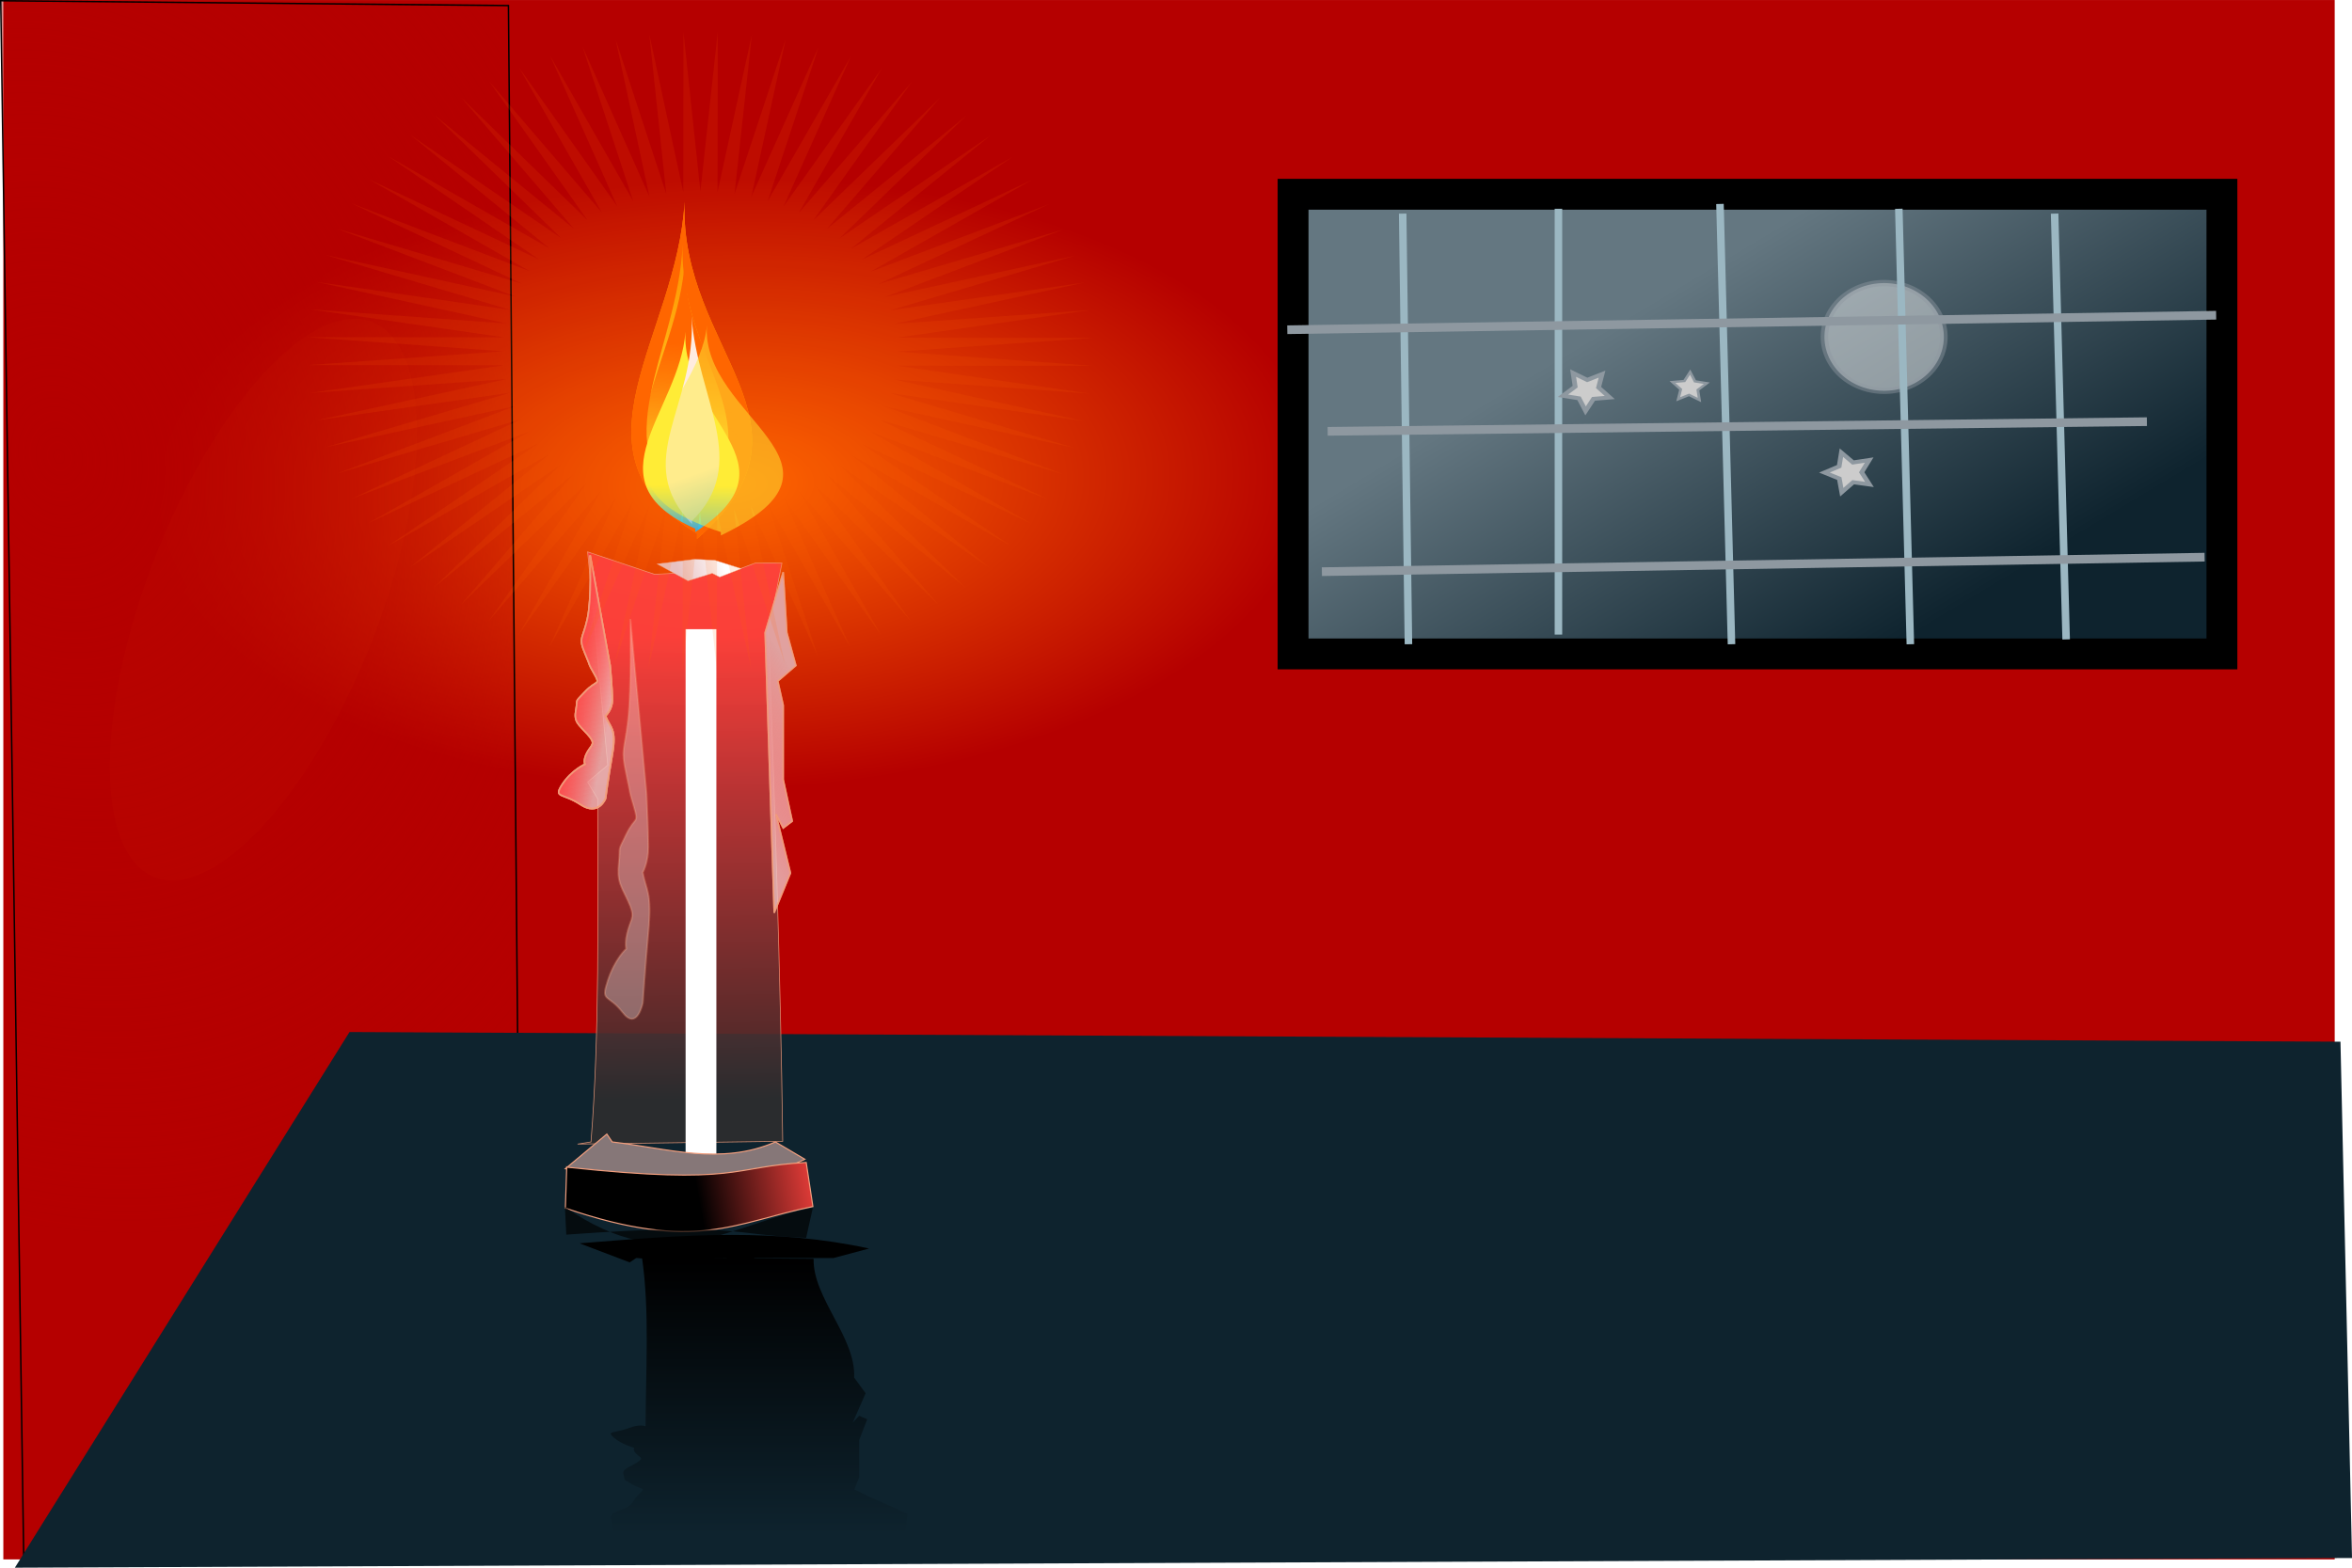 <?xml version="1.0" encoding="UTF-8"?>
<svg version="1.1" viewBox="0 0 750 500" xmlns="http://www.w3.org/2000/svg" xmlns:xlink="http://www.w3.org/1999/xlink">
<defs>
<filter id="t" color-interpolation-filters="sRGB">
<feGaussianBlur stdDeviation="4.676"/>
</filter>
<linearGradient id="k" x1="-95.857" x2="-105.46" y1="-32.527" y2="140.29" gradientUnits="userSpaceOnUse">
<stop stop-color="#f60" offset="0"/>
<stop stop-color="#f60" stop-opacity="0" offset="1"/>
</linearGradient>
<linearGradient id="j" x1="-66.561" x2="-57.934" y1="-191.78" y2="231.63" gradientTransform="matrix(.16 0 0 .215 232.33 101.31)" gradientUnits="userSpaceOnUse">
<stop stop-color="#f90" offset="0"/>
<stop stop-color="#ffff3e" offset="1"/>
</linearGradient>
<linearGradient id="i" x1="-69.795" x2="-70.804" y1="152.19" y2="201.07" gradientTransform="matrix(1.844 0 0 1.372 63.52 -48.665)" gradientUnits="userSpaceOnUse">
<stop stop-color="#ffff3e" offset="0"/>
<stop stop-color="#19aeff" offset="1"/>
</linearGradient>
<filter id="s" x="-.302" y="-.164" width="1.605" height="1.327" color-interpolation-filters="sRGB">
<feGaussianBlur stdDeviation="18.78"/>
</filter>
<filter id="r" color-interpolation-filters="sRGB">
<feGaussianBlur stdDeviation="6.22"/>
</filter>
<linearGradient id="h" x1="-87.641" x2="-99.338" y1="157.81" y2="270.81" gradientUnits="userSpaceOnUse">
<stop stop-color="#fff" offset="0"/>
<stop stop-color="#19aeff" offset="1"/>
</linearGradient>
<filter id="q" x="-.122" y="-.065" width="1.244" height="1.131" color-interpolation-filters="sRGB">
<feGaussianBlur stdDeviation="7.539"/>
</filter>
<linearGradient id="g" x1="-78.738" x2="-74.865" y1="332.85" y2="678.78" gradientTransform="matrix(.447 0 0 .427 248.6 41.219)" gradientUnits="userSpaceOnUse">
<stop stop-color="#ff4141" offset="0"/>
<stop stop-color="#2d2d2d" offset="1"/>
</linearGradient>
<linearGradient id="f" x1="-29.688" x2="-96.809" y1="273.48" y2="295.42" gradientTransform="matrix(.206 0 0 .232 237.47 97.844)" gradientUnits="userSpaceOnUse">
<stop stop-color="#fff" offset="0"/>
<stop stop-color="#e8c1c1" offset="1"/>
</linearGradient>
<linearGradient id="a" x1="-156" x2="-130.35" y1="357.05" y2="361.49" gradientTransform="matrix(.562 0 0 .498 267.08 31.142)" gradientUnits="userSpaceOnUse">
<stop stop-color="#ff4141" offset="0"/>
<stop stop-color="#ff4141" stop-opacity="0" offset="1"/>
</linearGradient>
<linearGradient id="e" x1="-1.291" x2="-76.156" y1="341.89" y2="388.35" gradientTransform="matrix(.447 0 0 .427 248.6 41.219)" gradientUnits="userSpaceOnUse">
<stop stop-color="#dd9f9f" offset="0"/>
<stop stop-color="#ff4141" stop-opacity="0" offset="1"/>
</linearGradient>
<filter id="p" x="-1.532" y="-.096" width="4.064" height="1.193" color-interpolation-filters="sRGB">
<feGaussianBlur stdDeviation="16.478"/>
</filter>
<filter id="o" x="-.155" y="-.04" width="1.31" height="1.079" color-interpolation-filters="sRGB">
<feGaussianBlur stdDeviation="11.939"/>
</filter>
<linearGradient id="d" x1="-51.112" x2="-47.461" y1="852.39" y2="1469.4" gradientTransform="translate(-124.13 186.19)" gradientUnits="userSpaceOnUse">
<stop offset="0"/>
<stop stop-opacity="0" offset="1"/>
</linearGradient>
<filter id="n" x="-.035" y="-.168" width="1.069" height="1.337" color-interpolation-filters="sRGB">
<feGaussianBlur stdDeviation="3.443"/>
</filter>
<filter id="w" x="-2.353" y="-.805" width="5.707" height="2.611" color-interpolation-filters="sRGB">
<feGaussianBlur stdDeviation="84.498"/>
</filter>
<radialGradient id="c" cx="-177.07" cy="350.45" r="737.65" gradientTransform="matrix(.253 -.008 .006 .132 275.73 86.828)" gradientUnits="userSpaceOnUse">
<stop stop-color="#f60" offset="0"/>
<stop stop-color="#b50000" offset="1"/>
</radialGradient>
<radialGradient id="b" cx="-300.45" cy="547.22" r="164.79" gradientTransform="matrix(-1.206 .14 -.248 -1.499 -207.78 987.93)" gradientUnits="userSpaceOnUse">
<stop stop-color="#b50000" offset="0"/>
<stop stop-color="#b50000" stop-opacity="0" offset="1"/>
</radialGradient>
<filter id="v" x="-.084" y="-.117" width="1.167" height="1.234" color-interpolation-filters="sRGB">
<feGaussianBlur stdDeviation="11.632"/>
</filter>
<filter id="u" color-interpolation-filters="sRGB">
<feGaussianBlur stdDeviation="4.091"/>
</filter>
<linearGradient id="m" x1="719.22" x2="543.98" y1="414.28" y2="169.68" gradientTransform="matrix(.504 0 0 .423 322.18 -37.478)" gradientUnits="userSpaceOnUse">
<stop stop-color="#0e232e" offset="0"/>
<stop stop-color="#647781" offset="1"/>
</linearGradient>
<linearGradient id="l" x1="223.3" x2="259.45" y1="365.12" y2="358.67" gradientUnits="userSpaceOnUse">
<stop offset="0"/>
<stop stop-color="#e33c38" offset="1"/>
</linearGradient>
</defs>
<g transform="translate(0,20)">
<rect x="1.063" y="-19.992" width="743.42" height="497.35" fill="url(#c)" stroke-width="0"/>
<rect x="412.33" y="41.958" width="296.19" height="146.6" fill="url(#m)" stroke="#000" stroke-linecap="round" stroke-width="9.847"/>
<path transform="matrix(.401 0 0 .336 409.03 -13.71)" d="m525.73 301.11a47.461 51.112 0 1 1-94.923 0 47.461 51.112 0 1 1 94.923 0z" fill="#fff" opacity=".444" stroke="#8e98a0" stroke-linecap="round" stroke-width="6"/>
<path d="m162.13-18.226 3.67 412.03-158.21 84.88-7.359-498.45z" fill="url(#b)" stroke="#000" stroke-width=".462px"/>
<path d="m4.742 480 745.26-3.09-3.68-164.67-634.87-3.09z" fill="#0e232e" stroke-width="0"/>
<path transform="matrix(.206 0 0 .232 237.47 97.844)" d="m-73.849 225.4c-210.35-111.4-30.131-271.35-19.181-455.93-8.47 204.94 225.34 303.73 19.181 463.3z" fill="#f90" filter="url(#r)" stroke-width="0"/>
<path d="m222.24 150.19c-43.373-25.87-6.213-63.016-3.955-105.88-1.746 47.596 46.464 70.538 3.955 107.6z" fill="#f60" stroke-width="0"/>
<path d="m220.36 143.78c-29.41-20.974-4.213-51.089-2.682-85.842-1.184 38.588 31.505 57.187 2.682 87.231z" fill="url(#j)" stroke-width="0"/>
<path transform="matrix(.222 0 0 .25 238.77 97.236)" d="m-77.155 203.28c-158.14-83.74-22.653-203.99-14.42-342.75-6.367 154.08 169.4 228.34 14.42 348.3z" fill="url(#k)" filter="url(#t)" stroke-width="0"/>
<path d="m188.45 344.21c2.785-34.56 2.137-73.405 2.137-109.42l-3.205-5.371 6.411-5.371-6.411-68.031 21.368 7.161 16.026-0.895 6.41 0.895 9.616-3.581h8.547l-4.274 21.483c1.899 54.115 3.835 109.38 4.512 162.92l-65.412 0.895z" fill="url(#g)" opacity=".878" stroke="#f29e7d" stroke-width=".225"/>
<path d="m193.07 208.33c1.451 3.854 3.646 3.854 2.195 12.203-1.451 8.35-2.176 14.13-2.176 14.13s-2.176 5.781-7.979 1.927-8.705-1.927-5.803-6.423c2.902-4.496 7.254-6.423 7.254-6.423s-0.725-1.285 0.725-3.854c1.451-2.569 2.902-2.569 0-5.781s-4.352-3.854-3.627-7.707c0.725-3.854-0.725-1.927 2.902-5.781s5.078-1.927 2.902-5.781c-2.176-3.854-0.725-1.285-2.902-6.423-2.176-5.138-0.725-4.496 0.725-10.919 1.451-6.423 0.893-20.372 0.893-20.372l6.361 35.144s0.725 7.707 0.725 10.919c0 3.211-2.195 5.138-2.195 5.138z" fill="#efc5c5" opacity=".795" stroke="#f29e7d" stroke-width=".529"/>
<path transform="matrix(.206 0 0 .232 237.47 97.844)" d="m-76.391 218.91c-168-66.18-24.069-161.21-15.32-270.87-6.764 121.76 179.97 180.45 15.32 275.25z" fill="url(#i)" filter="url(#s)" stroke-width="0"/>
<path transform="matrix(-.115 .015 .007 .24 210.34 94.736)" d="m-76.391 218.91c-168-66.18-24.069-161.21-15.32-270.87-6.764 121.76 179.97 180.45 15.32 275.25z" fill="url(#h)" filter="url(#q)" stroke-width="0"/>
<rect transform="matrix(.38 0 0 .408 243.15 61.195)" x="-64.539" y="292.84" width="25.816" height="410.47" fill="#fff" filter="url(#p)" stroke-width="0"/>
<path d="m249.75 162.48 1.153 19.303 2.883 10.479-5.765 4.964 1.73 7.721v23.715l2.883 13.237-2.883 2.206-2.306-4.412 4.612 18.752-5.189 12.685-2.883-89.347z" fill="#efc5c5" opacity=".79" stroke="#f29e7d" stroke-width=".481"/>
<path d="m209.53 159.86 9.848 5.396 7.718-2.398 2.395 1.199 6.92-2.698-8.517-2.698-6.388-0.3z" fill="url(#f)" stroke="#f29e7d" stroke-width=".111"/>
<path d="m193.07 208.33c1.451 3.854 3.646 3.854 2.195 12.203-1.451 8.35-2.176 14.13-2.176 14.13s-2.176 5.781-7.979 1.927-8.705-1.927-5.803-6.423c2.902-4.496 7.254-6.423 7.254-6.423s-0.725-1.285 0.725-3.854c1.451-2.569 2.902-2.569 0-5.781s-4.352-3.854-3.627-7.707c0.725-3.854-0.725-1.927 2.902-5.781s5.078-1.927 2.902-5.781c-2.176-3.854-0.725-1.285-2.902-6.423-2.176-5.138-0.725-4.496 0.725-10.919 1.451-6.423 0.893-20.372 0.893-20.372l6.361 35.144s0.725 7.707 0.725 10.919c0 3.211-2.195 5.138-2.195 5.138z" fill="url(#a)" opacity=".795" stroke="#f29e7d" stroke-width=".529"/>
<path d="m249.75 162.48 1.153 19.303 2.883 10.479-5.765 4.964 1.73 7.721v23.715l2.883 13.237-2.883 2.206-2.306-4.412 4.612 18.752-5.189 12.685-2.883-89.347z" fill="url(#e)" opacity=".79" stroke="#f29e7d" stroke-width=".481"/>
<path d="m193.51 341.7-13.226 11.054c25.109 4.319 50.157 9.572 76.37-3.015l-9.386-5.527c-17.35 7.606-34.701 2.01-52.051 0z" fill="#867778" stroke="#f29e7d" stroke-width=".359px"/>
<path d="m180.71 352.26-0.427 13.064c41.805 14.331 54.106 4.479 78.93-0.502l-2.133-14.068c-24.317 1.32-20.901 7.385-76.37 1.507z" fill="url(#l)" stroke="#f29e7d" stroke-width=".359px"/>
<path d="m193.07 208.33c1.451 3.854 3.646 3.854 2.195 12.203-1.451 8.35-2.176 14.13-2.176 14.13s-2.176 5.781-7.979 1.927-8.705-1.927-5.803-6.423c2.902-4.496 7.254-6.423 7.254-6.423s-0.725-1.285 0.725-3.854c1.451-2.569 2.902-2.569 0-5.781s-4.352-3.854-3.627-7.707c0.725-3.854-0.725-1.927 2.902-5.781s5.078-1.927 2.902-5.781c-2.176-3.854-0.725-1.285-2.902-6.423-2.176-5.138-0.725-4.496 0.725-10.919 1.451-6.423 0.893-20.372 0.893-20.372l6.361 35.144s0.725 7.707 0.725 10.919c0 3.211-2.195 5.138-2.195 5.138z" fill="url(#a)" opacity=".795" stroke="#f29e7d" stroke-width=".529"/>
<path d="m204.96 258.26c1.176 6.083 2.955 6.083 1.779 19.262-1.176 13.18-1.764 22.304-1.764 22.304s-1.764 9.124-6.466 3.041c-4.703-6.083-7.054-3.041-4.703-10.138 2.352-7.097 5.879-10.138 5.879-10.138s-0.588-2.028 0.588-6.083 2.351-4.055 0-9.124c-2.351-5.069-3.527-6.083-2.939-12.166 0.588-6.083-0.588-3.041 2.351-9.124s4.115-3.041 2.352-9.124c-1.764-6.083-0.588-2.028-2.352-10.138-1.764-8.111-0.588-7.097 0.588-17.235s0.724-32.156 0.724-32.156l5.155 55.473s0.588 12.166 0.588 17.235c0 5.069-1.779 8.111-1.779 8.111z" fill="#fff" opacity=".117" stroke="#f29e7d" stroke-width=".598"/>
<path d="m204.96 258.26c1.176 6.083 2.955 6.083 1.779 19.262-1.176 13.18-1.764 22.304-1.764 22.304s-1.764 9.124-6.466 3.041c-4.703-6.083-7.054-3.041-4.703-10.138 2.352-7.097 5.879-10.138 5.879-10.138s-0.588-2.028 0.588-6.083 2.351-4.055 0-9.124c-2.351-5.069-3.527-6.083-2.939-12.166 0.588-6.083-0.588-3.041 2.351-9.124s4.115-3.041 2.352-9.124c-1.764-6.083-0.588-2.028-2.352-10.138-1.764-8.111-0.588-7.097 0.588-17.235s0.724-32.156 0.724-32.156l5.155 55.473s0.588 12.166 0.588 17.235c0 5.069-1.779 8.111-1.779 8.111z" fill="#fff" opacity=".117" stroke="#f29e7d" stroke-width=".598"/>
<path d="m204.96 258.26c1.176 6.083 2.955 6.083 1.779 19.262-1.176 13.18-1.764 22.304-1.764 22.304s-1.764 9.124-6.466 3.041c-4.703-6.083-7.054-3.041-4.703-10.138 2.352-7.097 5.879-10.138 5.879-10.138s-0.588-2.028 0.588-6.083 2.351-4.055 0-9.124c-2.351-5.069-3.527-6.083-2.939-12.166 0.588-6.083-0.588-3.041 2.351-9.124s4.115-3.041 2.352-9.124c-1.764-6.083-0.588-2.028-2.352-10.138-1.764-8.111-0.588-7.097 0.588-17.235s0.724-32.156 0.724-32.156l5.155 55.473s0.588 12.166 0.588 17.235c0 5.069-1.779 8.111-1.779 8.111z" fill="#fff" opacity=".117" stroke="#f29e7d" stroke-width=".598"/>
<path transform="matrix(.565 0 0 .141 340.67 235.8)" d="m-189.98 979.22c-28.855 0.027-57.354 10-85.89 18.952l28.306 43.155 3.646-9.818h0.575l2.784 0.982c4.299 119.8 2.013 254.02 1.967 379.34-2.001-2.225-4.83-2.469-8.662 3.244-9.187 13.7-13.786 6.854-9.192 22.837 4.594 15.982 11.49 22.837 11.49 22.837s-1.17 4.526 1.127 13.659c2.297 9.133 4.594 9.158 0 20.574s-8.286 13.704-7.137 27.404c1.148 13.699-1.146 6.832 4.596 20.532s8.019 6.875 4.574 20.574c-3.445 13.699-1.129 4.528-4.574 22.794-3.445 18.266-13.898 16.012-11.601 38.844 1.116 11.097 1.466 28.482 1.547 43.454l-1.37 32.91 59.285-25.44 63.55 3.159 11.557-3.159 15.225 12.72h14.937l-3.999-45.161 4.64 34.874 1.812-68.595-20.881-37.264-9.126-17.629 2.74-27.447v-84.303l4.552-47.082-4.552-7.811-3.668 15.666 7.314-66.675-6.496-35.557c1.154-90.144-23.368-180.01-22.87-268.53l-33.499-1.024v-0.726h44.702l20.086-21.556c-26.286-23.021-52.033-30.757-77.493-30.733zm-11.159 52.289h8.33v0.256z" fill="url(#d)" filter="url(#o)" stroke-width="0"/>
<path transform="matrix(.331 0 0 .237 282.33 139.8)" d="m-307.42 987.24-1.291-37.319c101.33 99.338 161.34 20.13 238.79 1.435l-6.454 40.189c-73.567-3.77-63.234-21.095-231.05-4.306z" filter="url(#n)" opacity=".82" stroke-width="0"/>
<path transform="matrix(.504 0 0 .266 322.18 32.335)" d="m-183.13 441.23c-97.11-60.546-13.911-147.48-8.855-247.81-3.91 111.39 104.03 165.09 8.855 251.82z" fill="#ffff3e" filter="url(#w)" opacity=".702" stroke-width="0"/>
<path transform="matrix(.254 -.376 .147 .651 377.25 -475.29)" d="m-1109.9 244.52a186.19 85.796 0 1 1-372.39 0 186.19 85.796 0 1 1 372.39 0z" fill="#f60" filter="url(#v)" opacity=".176" stroke-width="0"/>
<path transform="matrix(.586 0 0 .477 1126.1 119.14)" d="m-1442.1 133.17-53.474-92.863 36.553 100.73-45.177-97.171 27.634 103.53-36.536-100.74 18.506 105.55-27.617-103.54 9.236 106.76-18.488-105.55-0.104 107.16-9.218-106.76-9.443 106.74 0.122-107.16-18.71 105.51 9.461-106.74-27.835 103.48 18.728-105.51-36.748 100.66 27.852-103.48-45.382 97.075 36.765-100.66-53.67 92.751 45.398-97.068-61.549 87.72 53.685-92.742-68.96 82.022 61.564-87.71-75.846 75.7 68.974-82.01-82.155 68.801 75.859-75.687-87.839 61.379 82.167-68.787-92.854 53.49 87.849-61.364-97.163 45.193 92.863-53.474-100.73 36.553 97.171-45.177-103.53 27.635 100.74-36.536-105.55 18.506 103.54-27.617-106.76 9.236 105.55-18.488-107.16-0.104 106.76-9.218-106.74-9.443 107.16 0.122-105.51-18.71 106.74 9.461-103.48-27.835 105.51 18.728-100.66-36.748 103.48 27.852-97.075-45.382 100.66 36.765-92.751-53.669 97.068 45.398-87.72-61.549 92.742 53.685-82.022-68.96 87.71 61.564-75.7-75.846 82.01 68.974-68.801-82.155 75.687 75.859-61.379-87.839 68.787 82.167-53.49-92.854 61.364 87.849-45.193-97.163 53.474 92.863-36.553-100.73 45.177 97.171-27.634-103.53 36.536 100.74-18.506-105.55 27.617 103.54-9.236-106.76 18.488 105.55 0.104-107.16 9.218 106.76 9.443-106.74-0.122 107.16 18.71-105.51-9.461 106.74 27.835-103.48-18.728 105.51 36.748-100.66-27.852 103.48 45.382-97.075-36.765 100.66 53.67-92.751-45.398 97.068 61.549-87.72-53.685 92.742 68.96-82.022-61.564 87.71 75.846-75.7-68.974 82.01 82.155-68.801-75.859 75.687 87.839-61.379-82.167 68.787 92.854-53.49-87.849 61.364 97.163-45.193-92.863 53.474 100.73-36.553-97.17 45.177 103.53-27.635-100.74 36.536 105.55-18.506-103.54 27.617 106.76-9.236-105.55 18.488 107.16 0.104-106.76 9.218 106.74 9.443-107.16-0.122 105.51 18.71-106.74-9.461 103.48 27.835-105.51-18.728 100.66 36.748-103.48-27.852 97.075 45.382-100.66-36.765 92.751 53.669-97.068-45.398 87.72 61.549-92.742-53.685 82.022 68.96-87.71-61.564 75.7 75.846-82.01-68.974 68.801 82.155-75.687-75.859 61.379 87.839-68.787-82.167 53.49 92.854-61.364-87.849z" fill="#f60" filter="url(#u)" opacity=".351" stroke-width="0"/>
<path d="m447.28 48.131 1.84 137.34" fill="none" stroke="#9bb7c2" stroke-width="2.4"/>
<path d="m496.95 46.588v135.8" fill="none" stroke="#9bb7c2" stroke-width="2.4"/>
<path d="m548.46 45.044 3.679 140.43" fill="none" stroke="#9bb7c2" stroke-width="2.4"/>
<path d="m605.49 46.588 3.679 138.89" fill="none" stroke="#9bb7c2" stroke-width="2.4"/>
<path d="m655.17 48.131 3.679 135.8" fill="none" stroke="#9bb7c2" stroke-width="2.4"/>
<path d="m410.49 85.167 296.19-4.629" fill="none" stroke="#8e98a0" stroke-width="2.769"/>
<path d="m423.36 117.57 261.24-3.086" fill="none" stroke="#8e98a0" stroke-width="2.769"/>
<path d="m421.52 162.33 281.48-4.63" fill="none" stroke="#8e98a0" stroke-width="2.769"/>
<path transform="matrix(.252 0 0 .211 936.53 62.503)" d="m-1679.4 209.84-20.611 2.062-9.987 18.148-8.33-18.966-20.346-3.89 15.463-13.783-2.588-20.552 17.887 10.447 18.746-8.812-4.409 20.24z" fill="#ccc" stroke="#8e98a0" stroke-linecap="round" stroke-width="6"/>
<path transform="matrix(.146 0 0 .123 769.51 79.518)" d="m-1558.9 228.09-22.701-13.129-23.685 11.258 5.471-25.647-18.026-19.047 26.082-2.722 12.544-23.029 10.649 23.965 25.778 4.814-19.501 17.533z" fill="#ccc" stroke="#8e98a0" stroke-linecap="round" stroke-width="6"/>
<path transform="matrix(.252 0 0 .211 936.53 62.503)" d="m-1350.8 341.27-20.583-3.36-14.436 15.051-3.166-20.614-18.776-9.079 18.627-9.381 2.832-20.662 14.678 14.817 20.526-3.691-9.556 18.538z" fill="#ccc" stroke="#8e98a0" stroke-linecap="round" stroke-width="6"/>
</g>
</svg>

